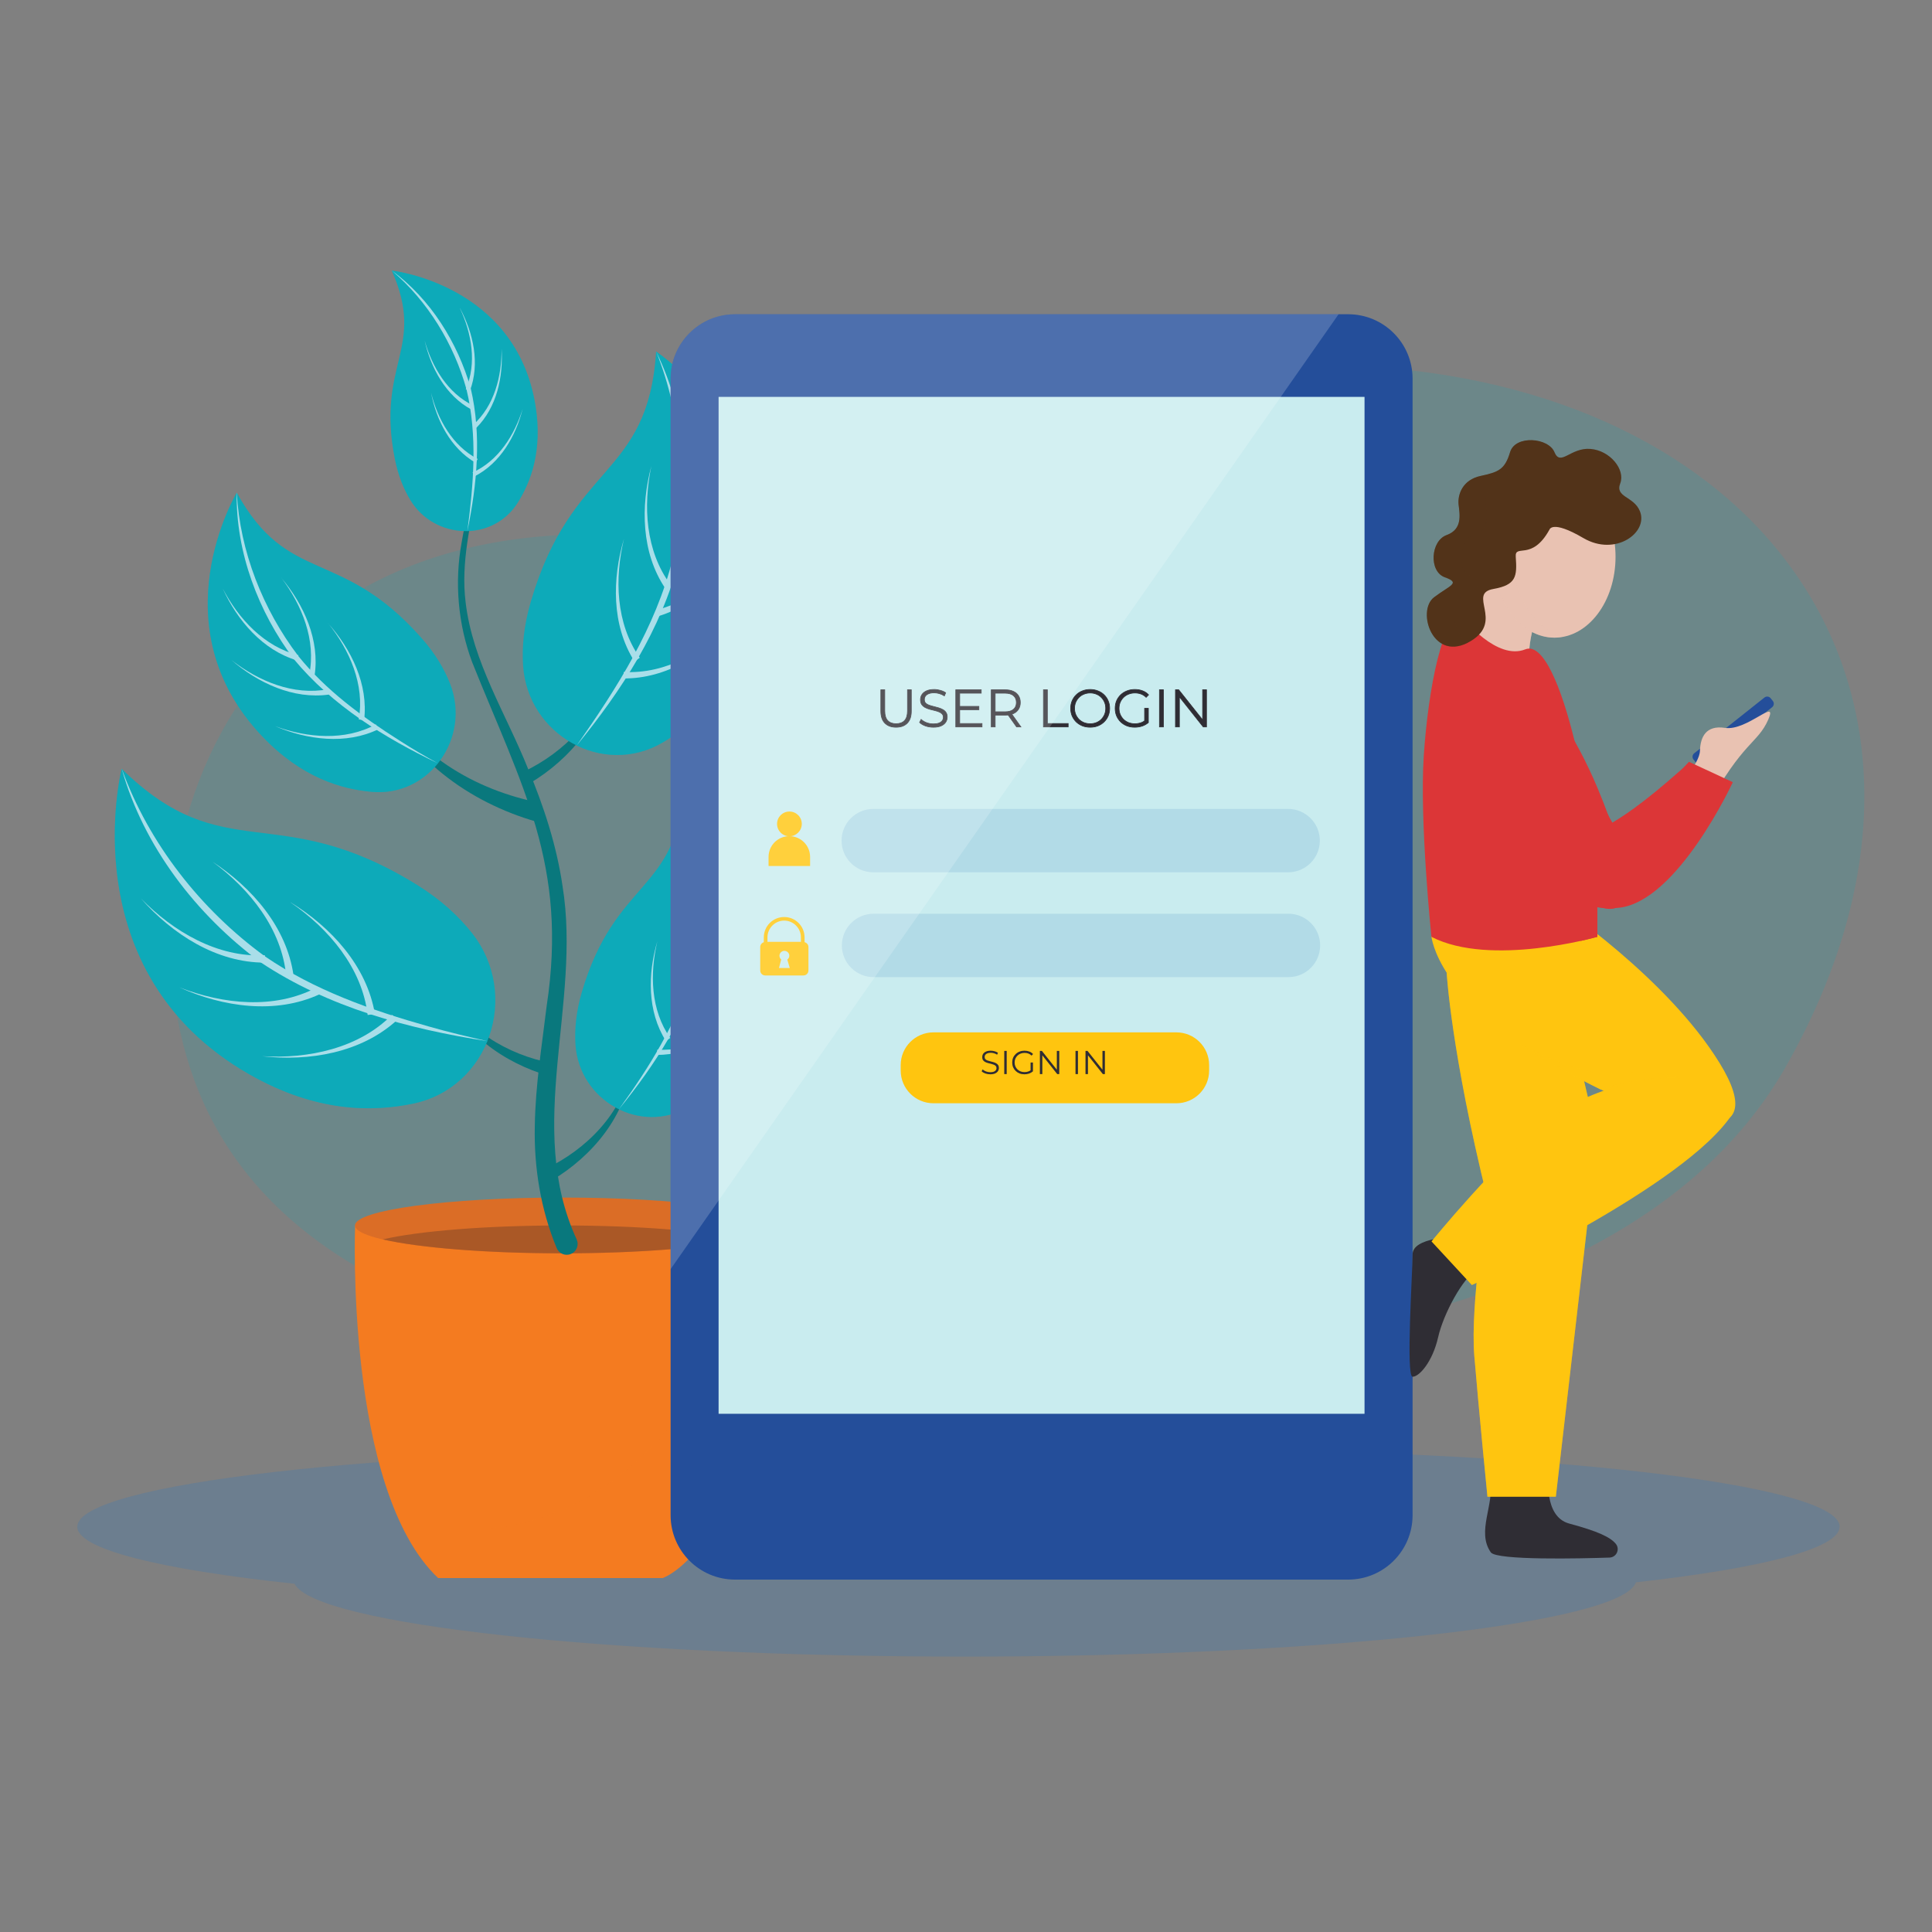 <svg width="200" height="200" viewBox="0 0 200 200" fill="none" xmlns="http://www.w3.org/2000/svg">
<rect x="0" y="0" width="200" height="200" fill="#808080" stroke="none"/>
<path opacity="0.25" d="M190.44 158.05C190.44 153.62 159.31 150.04 120.91 150.04C113.33 150.04 106.04 150.18 99.22 150.44C92.39 150.18 85.1 150.04 77.53 150.04C39.13 150.04 8 153.62 8 158.05C8 160.38 16.67 162.48 30.49 163.95C32.62 168.15 62.88 171.49 99.89 171.49C136.9 171.49 167.89 168.08 169.35 163.8C182.35 162.34 190.43 160.31 190.43 158.05H190.44Z" fill="#3079BE"/>
<path opacity="0.17" d="M76.48 56.87C84.78 58.49 93.36 57.05 100.68 52.82C110.07 47.39 125.02 36.42 144.02 38.13C184.89 41.8 205.53 73.94 184.89 110.38C165.35 144.89 101.05 140.45 101.05 140.45C101.05 140.45 34.99 149.01 20.48 112.77C11.04 89.19 23.84 46.61 76.48 56.88V56.87Z" fill="#0DAAB9"/>
<path d="M72.031 126.86H36.761C36.761 126.86 35.681 154.21 45.361 163.36H68.591C68.591 163.36 79.711 159.72 79.711 126.86H72.031Z" fill="#F47B20"/>
<path d="M79.69 126.86C79.69 128.46 70.08 129.75 58.22 129.75C46.36 129.75 36.75 128.46 36.75 126.86C36.75 125.26 46.36 123.97 58.22 123.97C70.08 123.97 79.69 125.26 79.69 126.86Z" fill="#DB6D26"/>
<path d="M39.621 128.3C43.331 129.16 50.271 129.74 58.211 129.74C66.151 129.74 73.091 129.16 76.801 128.3C73.091 127.44 66.151 126.86 58.211 126.86C50.271 126.86 43.331 127.44 39.621 128.3Z" fill="#AA5826"/>
<g style="mix-blend-mode:multiply" opacity="0.2">
<path d="M78.781 126.86C75.421 144.96 63.102 158.32 48.551 158.32H41.772C42.761 160.29 43.952 162.02 45.361 163.36H68.591C68.591 163.36 79.712 159.72 79.712 126.86H78.781Z" fill="#F47B20"/>
</g>
<path d="M44.031 33.04C48.561 37.39 51.051 43.9 49.521 50.12C48.721 54.16 47.691 58.22 48.201 62.35C48.931 68.56 52.401 73.9 54.691 79.65C56.301 83.5 57.621 87.53 58.231 91.71C60.221 103.89 54.321 116.67 59.701 128.31C59.951 128.88 59.701 129.55 59.121 129.8C58.541 130.06 57.861 129.78 57.621 129.19C55.971 125.2 55.271 120.85 55.361 116.61C55.421 112.36 56.101 108.22 56.591 104.13C58.811 89.56 54.031 81.43 48.881 68.56C47.411 64.63 47.031 60.27 47.791 56.14C48.461 52.03 50.031 48.06 49.541 43.92C49.021 39.83 46.881 36.03 44.031 33.05V33.04Z" fill="#09787D"/>
<path d="M63.07 69.39C62.57 74.39 59.03 78.6 54.82 81.1L54.18 79.9C58.44 77.88 62.15 74.14 63.07 69.39Z" fill="#09787D"/>
<path d="M39.42 71.48C42.51 77.9 49.18 81.84 55.99 83.12L55.53 85.06C48.61 83.08 42 78.4 39.42 71.48Z" fill="#09787D"/>
<path d="M40.56 28.01C40.56 28.01 53.4 29.41 55.43 41.97C56.19 46.68 54.93 49.9 53.61 52.01C51.05 56.11 44.99 55.9 42.48 51.77C41.8 50.65 41.23 49.27 40.88 47.55C38.9 37.59 44.15 36.11 40.55 28L40.56 28.01Z" fill="#0DAAB9"/>
<g style="mix-blend-mode:multiply" opacity="0.31">
<path d="M55.431 41.98C53.401 29.42 40.56 28.02 40.56 28.02C40.56 28.02 45.211 31.23 47.971 38.5C49.99 43.83 49.05 51.26 48.38 54.99C50.41 54.94 52.401 53.96 53.611 52.02C54.931 49.91 56.191 46.69 55.431 41.98Z" fill="#0DAAB9"/>
</g>
<path d="M40.56 28.01C44.56 30.95 47.37 35.44 48.73 40.2C49.87 45.07 49.38 50.15 48.38 54.99C49.02 50.14 49.45 45.1 48.291 40.31C46.99 35.62 44.291 31.18 40.56 28.01Z" fill="#A9DEE9"/>
<path d="M47.619 31.91C48.999 34.48 49.709 37.65 48.639 40.47L48.219 40.29C49.379 37.61 48.829 34.49 47.609 31.91H47.619Z" fill="#A9DEE9"/>
<path d="M51.92 36.09C52.11 39 51.43 42.18 49.3 44.3L48.99 43.97C51.17 42.01 51.95 38.95 51.92 36.1V36.09Z" fill="#A9DEE9"/>
<path d="M44.619 40.64C45.309 43.41 46.849 46.17 49.449 47.51L49.239 47.91C46.639 46.4 45.169 43.5 44.619 40.64Z" fill="#A9DEE9"/>
<path d="M43.959 35.25C44.729 38 46.349 40.72 48.989 41.98L48.789 42.39C46.149 40.96 44.599 38.1 43.959 35.25Z" fill="#A9DEE9"/>
<path d="M54.11 42.31C53.4 45.14 51.79 47.96 49.11 49.32L48.92 48.91C51.59 47.71 53.27 45.03 54.11 42.31Z" fill="#A9DEE9"/>
<path d="M24.51 51.01C24.51 51.01 16.24 64.77 27.15 76.23C31.24 80.53 35.38 81.69 38.46 81.97C44.45 82.52 48.79 76.37 46.59 70.77C46 69.26 45.06 67.65 43.61 66.02C35.24 56.57 29.83 60.66 24.51 51V51.01Z" fill="#0DAAB9"/>
<g style="mix-blend-mode:multiply" opacity="0.31">
<path d="M27.15 76.23C16.24 64.77 24.51 51.01 24.51 51.01C24.51 51.01 24.19 58.02 29.32 66.22C33.08 72.23 41.14 76.88 45.33 79.02C43.75 80.99 41.29 82.23 38.46 81.97C35.38 81.69 31.24 80.52 27.15 76.23Z" fill="#0DAAB9"/>
</g>
<path d="M24.511 51.01C24.841 57.08 27.211 63.08 30.871 67.9C33.731 71.46 37.521 74.23 41.371 76.67C42.661 77.5 43.981 78.28 45.331 79.02C39.791 76.37 34.401 73.04 30.431 68.25C26.741 63.34 24.411 57.18 24.501 51.01H24.511Z" fill="#A9DEE9"/>
<path d="M23.061 60.93C24.701 64.07 27.37 66.96 30.901 67.83L30.761 68.37C27.18 67.31 24.561 64.22 23.061 60.93Z" fill="#A9DEE9"/>
<path d="M23.961 68.33C26.761 70.51 30.381 72.03 33.961 71.35L34.061 71.9C30.361 72.42 26.701 70.7 23.961 68.33Z" fill="#A9DEE9"/>
<path d="M33.961 64.52C36.371 67.22 38.151 70.85 37.691 74.56L37.141 74.47C37.771 70.89 36.191 67.29 33.971 64.52H33.961Z" fill="#A9DEE9"/>
<path d="M29.121 59.82C31.461 62.59 33.131 66.27 32.561 69.96L32.011 69.85C32.741 66.29 31.261 62.64 29.121 59.81V59.82Z" fill="#A9DEE9"/>
<path d="M28.471 75.17C31.801 76.39 35.721 76.73 38.911 74.99L39.171 75.49C35.811 77.12 31.801 76.59 28.471 75.17Z" fill="#A9DEE9"/>
<path d="M67.92 36.39C67.92 36.39 83.82 47.03 77.88 64.92C75.65 71.63 71.78 74.99 68.6 76.86C62.42 80.49 54.62 76.07 54.15 68.91C54.02 66.98 54.22 64.76 54.95 62.28C59.17 47.84 67.09 49.5 67.92 36.39Z" fill="#0DAAB9"/>
<g style="mix-blend-mode:multiply" opacity="0.31">
<path d="M77.881 64.92C83.821 47.02 67.921 36.39 67.921 36.39C67.921 36.39 71.821 43.79 70.461 55.24C69.461 63.63 63.131 72.74 59.701 77.18C62.401 78.5 65.681 78.59 68.611 76.87C71.791 75 75.661 71.64 77.891 64.93L77.881 64.92Z" fill="#0DAAB9"/>
</g>
<path d="M67.921 36.39C71.161 42.99 71.761 50.84 70.291 57.99C68.451 65.17 64.331 71.5 59.701 77.17C63.861 71.23 67.891 64.92 69.641 57.83C71.151 50.77 70.631 43.1 67.921 36.38V36.39Z" fill="#A9DEE9"/>
<path d="M74.53 46.35C74.58 50.67 73.33 55.32 70.01 58.29L69.58 57.77C72.95 55.04 74.35 50.57 74.53 46.35Z" fill="#A9DEE9"/>
<path d="M77.31 54.78C75.56 58.73 72.49 62.44 68.24 63.76L68.07 63.11C72.27 62.03 75.4 58.55 77.32 54.78H77.31Z" fill="#A9DEE9"/>
<path d="M64.6 55.75C63.61 59.86 63.74 64.54 66.23 68.09L65.68 68.47C63.29 64.71 63.37 59.89 64.6 55.75Z" fill="#A9DEE9"/>
<path d="M67.431 48.23C66.561 52.37 66.821 57.05 69.411 60.52L68.871 60.91C66.381 57.22 66.311 52.4 67.431 48.23Z" fill="#A9DEE9"/>
<path d="M75.921 64.45C73.051 67.68 68.991 70.28 64.541 70.23L64.571 69.56C68.901 69.81 72.951 67.45 75.921 64.45Z" fill="#A9DEE9"/>
<path d="M65.341 110.5C64.841 115.5 61.301 119.71 57.091 122.21L56.451 121.01C60.711 118.99 64.421 115.25 65.341 110.5Z" fill="#09787D"/>
<path d="M45.9 102.16C48 106.52 52.54 109.2 57.17 110.07L56.86 111.39C52.15 110.04 47.66 106.86 45.91 102.16H45.9Z" fill="#09787D"/>
<path d="M70.751 81.7C70.751 81.7 83.671 90.34 78.841 104.88C77.031 110.33 73.891 113.06 71.311 114.58C66.291 117.53 59.951 113.94 59.571 108.13C59.471 106.56 59.631 104.76 60.221 102.74C63.651 91.01 70.081 92.36 70.751 81.71V81.7Z" fill="#0DAAB9"/>
<g style="mix-blend-mode:multiply" opacity="0.31">
<path d="M78.84 104.88C83.67 90.34 70.75 81.7 70.75 81.7C70.75 81.7 73.92 87.71 72.81 97.01C72 103.83 66.85 111.22 64.07 114.83C66.26 115.9 68.93 115.97 71.3 114.58C73.88 113.06 77.03 110.33 78.84 104.88Z" fill="#0DAAB9"/>
</g>
<path d="M64.07 114.83C70.59 105.84 74.63 97.24 72.07 85.94C71.75 84.49 71.35 83.06 70.74 81.7C73.37 87.06 73.87 93.43 72.67 99.25C71.17 105.08 67.82 110.22 64.07 114.83Z" fill="#A9DEE9"/>
<path d="M76.122 89.79C76.162 93.3 75.152 97.08 72.452 99.49L72.102 99.07C74.842 96.85 75.982 93.22 76.122 89.79Z" fill="#A9DEE9"/>
<path d="M78.381 96.64C76.961 99.85 74.471 102.86 71.011 103.93L70.871 103.4C74.281 102.52 76.831 99.69 78.381 96.63V96.64Z" fill="#A9DEE9"/>
<path d="M68.052 97.43C67.251 100.77 67.352 104.57 69.382 107.45L68.931 107.76C66.992 104.7 67.052 100.79 68.052 97.43Z" fill="#A9DEE9"/>
<path d="M70.35 91.32C69.641 94.68 69.85 98.48 71.96 101.3L71.52 101.62C69.501 98.62 69.441 94.71 70.35 91.32Z" fill="#A9DEE9"/>
<path d="M77.25 104.5C74.92 107.12 71.62 109.23 68.01 109.2L68.04 108.66C71.56 108.87 74.84 106.95 77.26 104.51L77.25 104.5Z" fill="#A9DEE9"/>
<path d="M12.6 79.58C12.6 79.58 7.24 100.62 25.82 111.22C32.79 115.2 38.6 115.1 42.7 114.26C50.67 112.64 53.9 102.99 48.87 96.6C47.51 94.88 45.67 93.15 43.17 91.6C28.66 82.62 23.24 90.02 12.59 79.58H12.6Z" fill="#0DAAB9"/>
<g style="mix-blend-mode:multiply" opacity="0.31">
<path d="M25.82 111.22C7.24 100.62 12.6 79.58 12.6 79.58C12.6 79.58 14.91 88.78 24.74 97.41C31.95 103.74 44.19 106.62 50.46 107.77C49.18 110.93 46.48 113.49 42.71 114.26C38.61 115.09 32.8 115.19 25.83 111.22H25.82Z" fill="#0DAAB9"/>
</g>
<path d="M12.6 79.58C15.41 87.32 20.78 94.16 27.41 98.99C32.5 102.49 38.48 104.6 44.42 106.27C46.41 106.84 48.44 107.32 50.46 107.78C42.25 106.51 33.98 104.28 26.98 99.62C20.31 94.69 14.87 87.62 12.6 79.59V79.58Z" fill="#A9DEE9"/>
<path d="M14.58 93C17.93 96.43 22.5 99.14 27.42 98.89L27.45 99.65C22.4 99.67 17.81 96.68 14.58 93Z" fill="#A9DEE9"/>
<path d="M18.619 102.23C23.089 103.96 28.379 104.52 32.739 102.25L33.079 102.93C28.489 105.04 23.079 104.24 18.609 102.23H18.619Z" fill="#A9DEE9"/>
<path d="M30.08 93.41C34.26 95.97 37.97 99.98 38.81 104.97L38.06 105.07C37.48 100.19 34.04 96.14 30.08 93.42V93.41Z" fill="#A9DEE9"/>
<path d="M21.99 89.2C26.09 91.88 29.69 95.99 30.39 101L29.63 101.08C29.19 96.18 25.86 92.04 21.99 89.2Z" fill="#A9DEE9"/>
<path d="M27.121 109.34C31.911 109.62 37.111 108.55 40.581 105.05L41.111 105.59C37.381 109 31.991 109.89 27.121 109.34Z" fill="#A9DEE9"/>
<path d="M139.56 32.53H76.09C72.406 32.53 69.42 35.516 69.42 39.2V156.85C69.42 160.534 72.406 163.52 76.09 163.52H139.56C143.244 163.52 146.23 160.534 146.23 156.85V39.2C146.23 35.516 143.244 32.53 139.56 32.53Z" fill="#244E9A"/>
<path d="M141.251 41.09H74.391V146.35H141.251V41.09Z" fill="white"/>
<g style="mix-blend-mode:multiply">
<path d="M116.509 158.45H99.119C97.179 158.45 95.609 156.88 95.609 154.94C95.609 153 97.179 151.43 99.119 151.43H116.509C118.449 151.43 120.019 153 120.019 154.94C120.019 156.88 118.449 158.45 116.509 158.45Z" fill="#244E9A"/>
</g>
<g style="mix-blend-mode:multiply">
<path d="M86.261 38.21C86.879 38.21 87.381 37.708 87.381 37.09C87.381 36.471 86.879 35.97 86.261 35.97C85.642 35.97 85.141 36.471 85.141 37.09C85.141 37.708 85.642 38.21 86.261 38.21Z" fill="#244E9A"/>
</g>
<g style="mix-blend-mode:multiply">
<path d="M91.051 37.09C91.051 37.53 90.691 37.88 90.261 37.88C89.831 37.88 89.471 37.52 89.471 37.09C89.471 36.66 89.831 36.3 90.261 36.3C90.691 36.3 91.051 36.66 91.051 37.09Z" fill="#244E9A"/>
</g>
<g style="mix-blend-mode:multiply">
<path d="M117.73 38.22H97.91C97.6 38.22 97.35 37.97 97.35 37.66C97.35 37.35 97.6 37.1 97.91 37.1H117.73C118.04 37.1 118.29 37.35 118.29 37.66C118.29 37.97 118.04 38.22 117.73 38.22Z" fill="#244E9A"/>
</g>
<path opacity="0.22" d="M141.251 41.09H74.391V146.35H141.251V41.09Z" fill="#0DAAB9"/>
<path opacity="0.15" d="M133.349 90.3H90.399C88.589 90.3 87.119 88.83 87.119 87.02C87.119 85.21 88.589 83.74 90.399 83.74H133.349C135.159 83.74 136.629 85.21 136.629 87.02C136.629 88.83 135.159 90.3 133.349 90.3Z" fill="#3079BE"/>
<path opacity="0.15" d="M133.38 101.15H90.43C88.62 101.15 87.15 99.68 87.15 97.87C87.15 96.06 88.62 94.59 90.43 94.59H133.38C135.19 94.59 136.66 96.06 136.66 97.87C136.66 99.68 135.19 101.15 133.38 101.15Z" fill="#3079BE"/>
<path d="M83.289 97.53V97.04C83.289 95.88 82.349 94.93 81.179 94.93C80.009 94.93 79.069 95.87 79.069 97.04V97.54C78.859 97.6 78.699 97.8 78.699 98.03V100.46C78.699 100.75 78.929 100.98 79.219 100.98H83.169C83.459 100.98 83.689 100.75 83.689 100.46V98.03C83.689 97.78 83.509 97.59 83.279 97.53H83.289ZM80.639 100.21L80.869 99.32C80.759 99.23 80.689 99.09 80.689 98.94C80.689 98.66 80.919 98.43 81.199 98.43C81.479 98.43 81.709 98.66 81.709 98.94C81.709 99.11 81.619 99.25 81.499 99.34L81.759 100.21H80.649H80.639ZM82.909 97.5H79.449V97.03C79.449 96.08 80.229 95.3 81.179 95.3C82.129 95.3 82.909 96.08 82.909 97.03V97.5Z" fill="#FFC50F"/>
<path d="M83.001 85.29C83.001 85.99 82.431 86.57 81.721 86.57C81.011 86.57 80.441 86 80.441 85.29C80.441 84.58 81.011 84.01 81.721 84.01C82.431 84.01 83.001 84.58 83.001 85.29Z" fill="#FFC50F"/>
<path d="M83.861 89.65H79.561V88.71C79.561 87.52 80.52 86.56 81.71 86.56C82.9 86.56 83.861 87.52 83.861 88.71V89.65Z" fill="#FFC50F"/>
<path d="M121.78 106.87H96.63C94.758 106.87 93.24 108.387 93.24 110.26V110.82C93.24 112.692 94.758 114.21 96.63 114.21H121.78C123.652 114.21 125.17 112.692 125.17 110.82V110.26C125.17 108.387 123.652 106.87 121.78 106.87Z" fill="#FFC50F"/>
<path d="M92.764 75.283C92.273 75.283 91.887 75.142 91.606 74.86C91.324 74.578 91.183 74.161 91.183 73.609V71.407H91.589V73.592C91.589 74.046 91.692 74.381 91.897 74.597C92.101 74.813 92.391 74.921 92.764 74.921C93.141 74.921 93.432 74.813 93.637 74.597C93.842 74.381 93.944 74.046 93.944 73.592V71.407H94.34V73.609C94.34 74.161 94.199 74.578 93.917 74.86C93.639 75.142 93.254 75.283 92.764 75.283ZM96.623 75.283C96.338 75.283 96.063 75.237 95.8 75.146C95.54 75.05 95.339 74.93 95.196 74.783L95.355 74.47C95.49 74.602 95.672 74.714 95.899 74.805C96.129 74.893 96.371 74.937 96.623 74.937C96.865 74.937 97.061 74.908 97.211 74.849C97.365 74.787 97.476 74.705 97.546 74.602C97.619 74.5 97.655 74.386 97.655 74.262C97.655 74.112 97.612 73.991 97.524 73.9C97.439 73.808 97.328 73.737 97.189 73.685C97.05 73.63 96.896 73.583 96.728 73.543C96.559 73.502 96.391 73.46 96.222 73.416C96.054 73.369 95.899 73.306 95.756 73.23C95.617 73.153 95.503 73.052 95.415 72.928C95.331 72.8 95.289 72.633 95.289 72.428C95.289 72.238 95.339 72.064 95.438 71.907C95.54 71.746 95.695 71.617 95.904 71.522C96.113 71.424 96.38 71.374 96.706 71.374C96.922 71.374 97.136 71.405 97.348 71.467C97.56 71.526 97.743 71.608 97.897 71.714L97.76 72.038C97.595 71.929 97.419 71.848 97.233 71.797C97.05 71.746 96.872 71.72 96.7 71.72C96.47 71.72 96.279 71.751 96.129 71.813C95.979 71.876 95.868 71.96 95.794 72.066C95.725 72.168 95.69 72.285 95.69 72.417C95.69 72.567 95.732 72.688 95.816 72.779C95.904 72.871 96.018 72.942 96.157 72.994C96.299 73.045 96.455 73.091 96.623 73.131C96.792 73.171 96.958 73.215 97.123 73.263C97.291 73.31 97.445 73.372 97.584 73.449C97.727 73.522 97.84 73.621 97.924 73.746C98.012 73.87 98.056 74.033 98.056 74.234C98.056 74.421 98.005 74.595 97.903 74.756C97.8 74.913 97.643 75.041 97.43 75.14C97.222 75.235 96.953 75.283 96.623 75.283ZM99.304 73.125H101.335V73.471H99.304V73.125ZM99.348 74.899H101.659V75.25H98.941V71.407H101.577V71.758H99.348V74.899ZM102.614 75.25V71.407H104.052C104.378 71.407 104.658 71.46 104.892 71.566C105.126 71.669 105.306 71.819 105.43 72.016C105.558 72.21 105.622 72.446 105.622 72.725C105.622 72.995 105.558 73.23 105.43 73.427C105.306 73.621 105.126 73.771 104.892 73.877C104.658 73.98 104.378 74.031 104.052 74.031H102.839L103.02 73.845V75.25H102.614ZM105.238 75.25L104.25 73.856H104.689L105.683 75.25H105.238ZM103.02 73.877L102.839 73.685H104.041C104.426 73.685 104.717 73.601 104.914 73.433C105.115 73.264 105.216 73.028 105.216 72.725C105.216 72.417 105.115 72.179 104.914 72.011C104.717 71.843 104.426 71.758 104.041 71.758H102.839L103.02 71.566V73.877ZM108.018 75.25V71.407H108.424V74.899H110.576V75.25H108.018ZM112.856 75.283C112.567 75.283 112.298 75.235 112.049 75.14C111.804 75.041 111.59 74.904 111.407 74.728C111.227 74.549 111.086 74.342 110.984 74.108C110.885 73.87 110.836 73.61 110.836 73.329C110.836 73.047 110.885 72.789 110.984 72.554C111.086 72.317 111.227 72.11 111.407 71.934C111.59 71.755 111.804 71.617 112.049 71.522C112.294 71.424 112.563 71.374 112.856 71.374C113.145 71.374 113.412 71.424 113.657 71.522C113.903 71.617 114.115 71.753 114.294 71.929C114.477 72.104 114.618 72.311 114.717 72.549C114.819 72.787 114.871 73.047 114.871 73.329C114.871 73.61 114.819 73.87 114.717 74.108C114.618 74.346 114.477 74.553 114.294 74.728C114.115 74.904 113.903 75.041 113.657 75.14C113.412 75.235 113.145 75.283 112.856 75.283ZM112.856 74.921C113.086 74.921 113.299 74.882 113.493 74.805C113.69 74.725 113.861 74.613 114.003 74.47C114.15 74.324 114.263 74.156 114.344 73.965C114.424 73.771 114.464 73.559 114.464 73.329C114.464 73.098 114.424 72.888 114.344 72.697C114.263 72.503 114.15 72.335 114.003 72.192C113.861 72.046 113.69 71.934 113.493 71.857C113.299 71.777 113.086 71.736 112.856 71.736C112.625 71.736 112.411 71.777 112.214 71.857C112.016 71.934 111.844 72.046 111.697 72.192C111.555 72.335 111.441 72.503 111.357 72.697C111.277 72.888 111.236 73.098 111.236 73.329C111.236 73.555 111.277 73.766 111.357 73.96C111.441 74.154 111.555 74.324 111.697 74.47C111.844 74.613 112.016 74.725 112.214 74.805C112.411 74.882 112.625 74.921 112.856 74.921ZM117.467 75.283C117.174 75.283 116.903 75.235 116.654 75.14C116.409 75.041 116.195 74.904 116.012 74.728C115.833 74.553 115.692 74.346 115.589 74.108C115.49 73.87 115.441 73.61 115.441 73.329C115.441 73.047 115.49 72.787 115.589 72.549C115.692 72.311 115.834 72.104 116.017 71.929C116.2 71.753 116.414 71.617 116.66 71.522C116.909 71.424 117.179 71.374 117.472 71.374C117.765 71.374 118.032 71.42 118.274 71.511C118.519 71.603 118.728 71.742 118.9 71.929L118.647 72.187C118.486 72.025 118.309 71.91 118.115 71.841C117.921 71.771 117.712 71.736 117.489 71.736C117.251 71.736 117.031 71.777 116.83 71.857C116.632 71.934 116.458 72.046 116.308 72.192C116.162 72.335 116.047 72.503 115.962 72.697C115.882 72.888 115.842 73.098 115.842 73.329C115.842 73.555 115.882 73.766 115.962 73.96C116.047 74.154 116.162 74.324 116.308 74.47C116.458 74.613 116.632 74.725 116.83 74.805C117.031 74.882 117.249 74.921 117.483 74.921C117.703 74.921 117.91 74.888 118.104 74.822C118.301 74.756 118.482 74.644 118.647 74.487L118.878 74.794C118.695 74.955 118.481 75.078 118.235 75.162C117.99 75.243 117.734 75.283 117.467 75.283ZM118.488 74.745V73.329H118.878V74.794L118.488 74.745ZM120.027 75.25V71.407H120.434V75.25H120.027ZM121.684 75.25V71.407H122.019L124.671 74.745H124.495V71.407H124.896V75.25H124.561L121.915 71.912H122.09V75.25H121.684Z" fill="#2F2D34"/>
<path d="M91.606 74.86L91.581 74.885L91.606 74.86ZM91.183 71.407V71.372H91.148V71.407H91.183ZM91.589 71.407H91.624V71.372H91.589V71.407ZM93.944 71.407V71.372H93.909V71.407H93.944ZM94.34 71.407H94.374V71.372H94.34V71.407ZM93.917 74.86L93.892 74.835L93.892 74.836L93.917 74.86ZM92.764 75.248C92.281 75.248 91.904 75.109 91.63 74.835L91.581 74.885C91.871 75.175 92.266 75.318 92.764 75.318V75.248ZM91.63 74.835C91.357 74.562 91.218 74.156 91.218 73.609H91.148C91.148 74.167 91.29 74.594 91.581 74.885L91.63 74.835ZM91.218 73.609V71.407H91.148V73.609H91.218ZM91.183 71.442H91.589V71.372H91.183V71.442ZM91.554 71.407V73.592H91.624V71.407H91.554ZM91.554 73.592C91.554 74.05 91.657 74.396 91.871 74.621L91.922 74.573C91.726 74.366 91.624 74.041 91.624 73.592H91.554ZM91.871 74.621C92.084 74.845 92.384 74.956 92.764 74.956V74.886C92.398 74.886 92.119 74.78 91.922 74.573L91.871 74.621ZM92.764 74.956C93.148 74.956 93.449 74.845 93.662 74.621L93.611 74.573C93.415 74.78 93.134 74.886 92.764 74.886V74.956ZM93.662 74.621C93.876 74.396 93.979 74.05 93.979 73.592H93.909C93.909 74.041 93.808 74.366 93.611 74.573L93.662 74.621ZM93.979 73.592V71.407H93.909V73.592H93.979ZM93.944 71.442H94.34V71.372H93.944V71.442ZM94.305 71.407V73.609H94.374V71.407H94.305ZM94.305 73.609C94.305 74.156 94.165 74.562 93.892 74.835L93.942 74.885C94.232 74.594 94.374 74.167 94.374 73.609H94.305ZM93.892 74.836C93.622 75.109 93.247 75.248 92.764 75.248V75.318C93.261 75.318 93.656 75.175 93.942 74.885L93.892 74.836ZM95.8 75.146L95.788 75.179L95.788 75.179L95.8 75.146ZM95.196 74.783L95.165 74.767L95.153 74.79L95.171 74.808L95.196 74.783ZM95.355 74.47L95.379 74.445L95.346 74.412L95.324 74.454L95.355 74.47ZM95.899 74.805L95.885 74.838L95.886 74.838L95.899 74.805ZM97.211 74.849L97.224 74.882L97.224 74.882L97.211 74.849ZM97.546 74.602L97.517 74.582L97.517 74.582L97.546 74.602ZM97.524 73.9L97.498 73.923L97.498 73.924L97.524 73.9ZM97.189 73.685L97.176 73.718L97.177 73.718L97.189 73.685ZM96.222 73.416L96.213 73.45L96.214 73.45L96.222 73.416ZM95.756 73.23L95.739 73.26L95.739 73.26L95.756 73.23ZM95.415 72.928L95.386 72.947L95.387 72.948L95.415 72.928ZM95.438 71.907L95.408 71.888L95.408 71.888L95.438 71.907ZM95.904 71.522L95.919 71.554L95.919 71.554L95.904 71.522ZM97.348 71.467L97.338 71.501L97.339 71.501L97.348 71.467ZM97.897 71.714L97.929 71.728L97.94 71.702L97.917 71.686L97.897 71.714ZM97.76 72.038L97.74 72.067L97.775 72.091L97.792 72.052L97.76 72.038ZM97.233 71.797L97.223 71.831L97.223 71.831L97.233 71.797ZM96.129 71.813L96.116 71.781V71.781L96.129 71.813ZM95.794 72.066L95.766 72.046L95.765 72.046L95.794 72.066ZM95.816 72.779L95.79 72.803L95.791 72.804L95.816 72.779ZM96.157 72.994L96.145 73.026L96.145 73.027L96.157 72.994ZM96.623 73.131L96.615 73.165L96.623 73.131ZM97.123 73.263L97.113 73.296L97.113 73.296L97.123 73.263ZM97.584 73.449L97.567 73.48L97.568 73.48L97.584 73.449ZM97.924 73.746L97.895 73.765L97.896 73.766L97.924 73.746ZM97.903 74.756L97.932 74.775L97.932 74.775L97.903 74.756ZM97.43 75.14L97.445 75.172L97.445 75.172L97.43 75.14ZM96.623 75.248C96.342 75.248 96.071 75.203 95.811 75.113L95.788 75.179C96.056 75.272 96.334 75.318 96.623 75.318V75.248ZM95.812 75.113C95.555 75.019 95.359 74.9 95.221 74.759L95.171 74.808C95.318 74.959 95.525 75.082 95.788 75.179L95.812 75.113ZM95.227 74.799L95.386 74.486L95.324 74.454L95.165 74.767L95.227 74.799ZM95.331 74.496C95.47 74.631 95.656 74.745 95.885 74.838L95.912 74.773C95.688 74.683 95.511 74.573 95.379 74.445L95.331 74.496ZM95.886 74.838C96.121 74.927 96.367 74.972 96.623 74.972V74.902C96.375 74.902 96.138 74.859 95.911 74.773L95.886 74.838ZM96.623 74.972C96.867 74.972 97.068 74.943 97.224 74.882L97.198 74.817C97.053 74.873 96.862 74.902 96.623 74.902V74.972ZM97.224 74.882C97.382 74.818 97.5 74.732 97.575 74.622L97.517 74.582C97.452 74.678 97.347 74.756 97.198 74.817L97.224 74.882ZM97.574 74.623C97.651 74.514 97.69 74.394 97.69 74.262H97.62C97.62 74.379 97.586 74.485 97.517 74.582L97.574 74.623ZM97.69 74.262C97.69 74.105 97.644 73.974 97.549 73.875L97.498 73.924C97.579 74.007 97.62 74.119 97.62 74.262H97.69ZM97.549 73.876C97.461 73.779 97.344 73.705 97.201 73.653L97.177 73.718C97.311 73.768 97.418 73.837 97.498 73.923L97.549 73.876ZM97.202 73.653C97.061 73.597 96.906 73.549 96.736 73.509L96.719 73.577C96.886 73.617 97.039 73.664 97.176 73.718L97.202 73.653ZM96.736 73.509C96.568 73.468 96.4 73.426 96.231 73.382L96.214 73.45C96.382 73.494 96.551 73.536 96.719 73.577L96.736 73.509ZM96.232 73.383C96.066 73.336 95.913 73.274 95.772 73.199L95.739 73.26C95.885 73.339 96.042 73.402 96.213 73.45L96.232 73.383ZM95.773 73.199C95.638 73.125 95.529 73.028 95.444 72.907L95.387 72.948C95.478 73.077 95.596 73.181 95.739 73.26L95.773 73.199ZM95.445 72.909C95.365 72.788 95.324 72.629 95.324 72.428H95.254C95.254 72.638 95.297 72.811 95.386 72.947L95.445 72.909ZM95.324 72.428C95.324 72.244 95.372 72.077 95.467 71.925L95.408 71.888C95.305 72.051 95.254 72.231 95.254 72.428H95.324ZM95.467 71.925C95.565 71.771 95.715 71.647 95.919 71.554L95.89 71.49C95.676 71.588 95.515 71.72 95.408 71.888L95.467 71.925ZM95.919 71.554C96.121 71.458 96.383 71.409 96.706 71.409V71.339C96.377 71.339 96.104 71.389 95.889 71.491L95.919 71.554ZM96.706 71.409C96.918 71.409 97.129 71.44 97.338 71.501L97.358 71.434C97.142 71.371 96.925 71.339 96.706 71.339V71.409ZM97.339 71.501C97.548 71.559 97.727 71.64 97.877 71.743L97.917 71.686C97.759 71.577 97.573 71.493 97.357 71.434L97.339 71.501ZM97.865 71.701L97.728 72.025L97.792 72.052L97.929 71.728L97.865 71.701ZM97.779 72.009C97.611 71.897 97.432 71.815 97.242 71.763L97.223 71.831C97.406 71.881 97.579 71.96 97.74 72.067L97.779 72.009ZM97.242 71.763C97.056 71.711 96.876 71.685 96.7 71.685V71.755C96.869 71.755 97.043 71.78 97.223 71.831L97.242 71.763ZM96.7 71.685C96.467 71.685 96.272 71.716 96.116 71.781L96.143 71.846C96.287 71.786 96.472 71.755 96.7 71.755V71.685ZM96.116 71.781C95.961 71.845 95.843 71.933 95.766 72.046L95.823 72.086C95.892 71.986 95.997 71.906 96.143 71.846L96.116 71.781ZM95.765 72.046C95.692 72.155 95.655 72.279 95.655 72.417H95.725C95.725 72.292 95.758 72.182 95.823 72.085L95.765 72.046ZM95.655 72.417C95.655 72.574 95.699 72.704 95.79 72.803L95.842 72.756C95.765 72.672 95.725 72.56 95.725 72.417H95.655ZM95.791 72.804C95.883 72.9 96.001 72.974 96.145 73.026L96.169 72.961C96.034 72.911 95.925 72.842 95.841 72.755L95.791 72.804ZM96.145 73.027C96.289 73.078 96.446 73.124 96.615 73.165L96.632 73.097C96.464 73.057 96.31 73.011 96.168 72.961L96.145 73.027ZM96.615 73.165C96.783 73.205 96.949 73.249 97.113 73.296L97.133 73.229C96.967 73.181 96.8 73.137 96.632 73.097L96.615 73.165ZM97.113 73.296C97.279 73.343 97.431 73.404 97.567 73.48L97.601 73.419C97.459 73.34 97.303 73.277 97.132 73.229L97.113 73.296ZM97.568 73.48C97.706 73.551 97.815 73.646 97.895 73.765L97.953 73.726C97.866 73.597 97.748 73.494 97.6 73.418L97.568 73.48ZM97.896 73.766C97.978 73.883 98.021 74.038 98.021 74.234H98.091C98.091 74.028 98.046 73.858 97.953 73.726L97.896 73.766ZM98.021 74.234C98.021 74.414 97.972 74.582 97.873 74.737L97.932 74.775C98.038 74.608 98.091 74.428 98.091 74.234H98.021ZM97.873 74.737C97.775 74.888 97.623 75.012 97.416 75.109L97.445 75.172C97.662 75.071 97.825 74.939 97.932 74.775L97.873 74.737ZM97.416 75.108C97.213 75.201 96.95 75.248 96.623 75.248V75.318C96.956 75.318 97.23 75.27 97.445 75.172L97.416 75.108ZM99.304 73.125V73.09H99.269V73.125H99.304ZM101.335 73.125H101.37V73.09H101.335V73.125ZM101.335 73.471V73.506H101.37V73.471H101.335ZM99.304 73.471H99.269V73.506H99.304V73.471ZM99.348 74.899H99.313V74.934H99.348V74.899ZM101.659 74.899H101.694V74.864H101.659V74.899ZM101.659 75.25V75.285H101.694V75.25H101.659ZM98.941 75.25H98.906V75.285H98.941V75.25ZM98.941 71.407V71.372H98.906V71.407H98.941ZM101.577 71.407H101.612V71.372H101.577V71.407ZM101.577 71.758V71.793H101.612V71.758H101.577ZM99.348 71.758V71.723H99.313V71.758H99.348ZM99.304 73.16H101.335V73.09H99.304V73.16ZM101.3 73.125V73.471H101.37V73.125H101.3ZM101.335 73.436H99.304V73.506H101.335V73.436ZM99.339 73.471V73.125H99.269V73.471H99.339ZM99.348 74.934H101.659V74.864H99.348V74.934ZM101.624 74.899V75.25H101.694V74.899H101.624ZM101.659 75.215H98.941V75.285H101.659V75.215ZM98.976 75.25V71.407H98.906V75.25H98.976ZM98.941 71.442H101.577V71.372H98.941V71.442ZM101.542 71.407V71.758H101.612V71.407H101.542ZM101.577 71.723H99.348V71.793H101.577V71.723ZM99.313 71.758V74.899H99.383V71.758H99.313ZM102.614 75.25H102.579V75.285H102.614V75.25ZM102.614 71.407V71.372H102.579V71.407H102.614ZM104.892 71.566L104.878 71.598L104.878 71.598L104.892 71.566ZM105.43 72.016L105.401 72.035L105.401 72.036L105.43 72.016ZM105.43 73.427L105.401 73.408L105.401 73.408L105.43 73.427ZM104.892 73.877L104.906 73.91L104.907 73.909L104.892 73.877ZM102.839 74.031L102.814 74.007L102.756 74.066H102.839V74.031ZM103.02 73.845H103.055V73.758L102.995 73.82L103.02 73.845ZM103.02 75.25V75.285H103.055V75.25H103.02ZM105.238 75.25L105.21 75.27L105.22 75.285H105.238V75.25ZM104.25 73.856V73.82H104.182L104.221 73.876L104.25 73.856ZM104.689 73.856L104.718 73.835L104.707 73.82H104.689V73.856ZM105.683 75.25V75.285H105.751L105.711 75.23L105.683 75.25ZM103.02 73.877L102.995 73.901L103.055 73.966V73.877H103.02ZM102.839 73.685V73.65H102.758L102.814 73.709L102.839 73.685ZM104.914 73.433L104.892 73.406L104.892 73.406L104.914 73.433ZM104.914 72.011L104.891 72.037L104.892 72.038L104.914 72.011ZM102.839 71.758L102.814 71.734L102.758 71.793H102.839V71.758ZM103.02 71.566H103.055V71.478L102.995 71.542L103.02 71.566ZM102.649 75.25V71.407H102.579V75.25H102.649ZM102.614 71.442H104.052V71.372H102.614V71.442ZM104.052 71.442C104.374 71.442 104.649 71.495 104.878 71.598L104.907 71.534C104.667 71.426 104.382 71.372 104.052 71.372V71.442ZM104.878 71.598C105.107 71.698 105.28 71.844 105.401 72.035L105.46 71.998C105.331 71.794 105.146 71.639 104.906 71.534L104.878 71.598ZM105.401 72.036C105.525 72.223 105.587 72.452 105.587 72.725H105.657C105.657 72.441 105.592 72.198 105.459 71.997L105.401 72.036ZM105.587 72.725C105.587 72.99 105.525 73.217 105.401 73.408L105.46 73.446C105.592 73.242 105.657 73.001 105.657 72.725H105.587ZM105.401 73.408C105.28 73.596 105.107 73.742 104.878 73.846L104.907 73.909C105.146 73.801 105.331 73.647 105.46 73.446L105.401 73.408ZM104.878 73.845C104.649 73.945 104.374 73.996 104.052 73.996V74.066C104.382 74.066 104.667 74.014 104.906 73.91L104.878 73.845ZM104.052 73.996H102.839V74.066H104.052V73.996ZM102.864 74.056L103.045 73.869L102.995 73.82L102.814 74.007L102.864 74.056ZM102.985 73.845V75.25H103.055V73.845H102.985ZM103.02 75.215H102.614V75.285H103.02V75.215ZM105.267 75.23L104.278 73.835L104.221 73.876L105.21 75.27L105.267 75.23ZM104.25 73.891H104.689V73.82H104.25V73.891ZM104.661 73.876L105.654 75.27L105.711 75.23L104.718 73.835L104.661 73.876ZM105.683 75.215H105.238V75.285H105.683V75.215ZM103.046 73.853L102.864 73.661L102.814 73.709L102.995 73.901L103.046 73.853ZM102.839 73.72H104.041V73.65H102.839V73.72ZM104.041 73.72C104.43 73.72 104.73 73.635 104.937 73.46L104.892 73.406C104.703 73.567 104.421 73.65 104.041 73.65V73.72ZM104.937 73.46C105.147 73.284 105.251 73.037 105.251 72.725H105.181C105.181 73.02 105.084 73.245 104.892 73.406L104.937 73.46ZM105.251 72.725C105.251 72.409 105.147 72.16 104.937 71.984L104.892 72.038C105.084 72.198 105.181 72.426 105.181 72.725H105.251ZM104.937 71.984C104.73 71.808 104.43 71.723 104.041 71.723V71.793C104.421 71.793 104.703 71.877 104.892 72.037L104.937 71.984ZM104.041 71.723H102.839V71.793H104.041V71.723ZM102.864 71.782L103.046 71.59L102.995 71.542L102.814 71.734L102.864 71.782ZM102.985 71.566V73.877H103.055V71.566H102.985ZM108.018 75.25H107.983V75.285H108.018V75.25ZM108.018 71.407V71.372H107.983V71.407H108.018ZM108.424 71.407H108.459V71.372H108.424V71.407ZM108.424 74.899H108.389V74.934H108.424V74.899ZM110.576 74.899H110.611V74.864H110.576V74.899ZM110.576 75.25V75.285H110.611V75.25H110.576ZM108.053 75.25V71.407H107.983V75.25H108.053ZM108.018 71.442H108.424V71.372H108.018V71.442ZM108.389 71.407V74.899H108.459V71.407H108.389ZM108.424 74.934H110.576V74.864H108.424V74.934ZM110.541 74.899V75.25H110.611V74.899H110.541ZM110.576 75.215H108.018V75.285H110.576V75.215ZM112.049 75.14L112.036 75.173L112.036 75.173L112.049 75.14ZM111.407 74.728L111.382 74.753L111.382 74.754L111.407 74.728ZM110.984 74.108L110.951 74.121L110.952 74.122L110.984 74.108ZM110.984 72.554L110.952 72.541L110.952 72.541L110.984 72.554ZM111.407 71.934L111.431 71.959L111.431 71.959L111.407 71.934ZM112.049 71.522L112.062 71.555L112.062 71.555L112.049 71.522ZM113.657 71.522L113.644 71.555L113.645 71.555L113.657 71.522ZM114.294 71.929L114.27 71.954L114.27 71.954L114.294 71.929ZM114.717 72.549L114.685 72.562L114.685 72.563L114.717 72.549ZM114.717 74.108L114.685 74.094L114.685 74.095L114.717 74.108ZM114.294 74.728L114.27 74.703L114.27 74.703L114.294 74.728ZM113.657 75.14L113.67 75.173L113.67 75.173L113.657 75.14ZM113.493 74.805L113.506 74.838L113.506 74.838L113.493 74.805ZM114.003 74.47L113.979 74.446L114.003 74.47ZM114.344 73.965L114.376 73.979L114.376 73.979L114.344 73.965ZM114.344 72.697L114.311 72.711L114.311 72.711L114.344 72.697ZM114.003 72.192L113.978 72.216L113.979 72.217L114.003 72.192ZM113.493 71.857L113.479 71.889L113.48 71.89L113.493 71.857ZM112.214 71.857L112.226 71.89L112.227 71.89L112.214 71.857ZM111.697 72.192L111.673 72.167L111.697 72.192ZM111.357 72.697L111.325 72.683L111.325 72.683L111.357 72.697ZM111.357 73.96L111.325 73.973L111.325 73.974L111.357 73.96ZM111.697 74.47L111.672 74.495L111.673 74.496L111.697 74.47ZM112.214 74.805L112.2 74.838L112.201 74.838L112.214 74.805ZM112.856 75.248C112.571 75.248 112.306 75.201 112.061 75.108L112.036 75.173C112.29 75.27 112.563 75.318 112.856 75.318V75.248ZM112.062 75.108C111.821 75.01 111.61 74.876 111.431 74.703L111.382 74.754C111.569 74.933 111.787 75.072 112.036 75.173L112.062 75.108ZM111.431 74.704C111.255 74.528 111.117 74.324 111.016 74.094L110.952 74.122C111.056 74.36 111.199 74.571 111.382 74.753L111.431 74.704ZM111.016 74.095C110.919 73.861 110.871 73.606 110.871 73.329H110.801C110.801 73.615 110.851 73.879 110.951 74.121L111.016 74.095ZM110.871 73.329C110.871 73.051 110.919 72.797 111.016 72.568L110.952 72.541C110.851 72.78 110.801 73.043 110.801 73.329H110.871ZM111.016 72.568C111.117 72.334 111.255 72.131 111.431 71.959L111.382 71.909C111.199 72.088 111.056 72.299 110.952 72.541L111.016 72.568ZM111.431 71.959C111.611 71.783 111.821 71.648 112.062 71.555L112.036 71.49C111.787 71.587 111.568 71.726 111.382 71.909L111.431 71.959ZM112.062 71.555C112.303 71.458 112.567 71.409 112.856 71.409V71.339C112.559 71.339 112.286 71.389 112.036 71.49L112.062 71.555ZM112.856 71.409C113.141 71.409 113.404 71.458 113.644 71.555L113.67 71.49C113.421 71.389 113.149 71.339 112.856 71.339V71.409ZM113.645 71.555C113.886 71.648 114.094 71.781 114.27 71.954L114.319 71.903C114.136 71.724 113.919 71.587 113.67 71.49L113.645 71.555ZM114.27 71.954C114.449 72.126 114.588 72.329 114.685 72.562L114.749 72.535C114.649 72.293 114.505 72.082 114.318 71.903L114.27 71.954ZM114.685 72.563C114.785 72.796 114.836 73.051 114.836 73.329H114.906C114.906 73.042 114.854 72.778 114.749 72.535L114.685 72.563ZM114.836 73.329C114.836 73.606 114.785 73.861 114.685 74.094L114.749 74.122C114.854 73.879 114.906 73.615 114.906 73.329H114.836ZM114.685 74.095C114.588 74.328 114.449 74.531 114.27 74.703L114.318 74.754C114.505 74.575 114.649 74.364 114.749 74.121L114.685 74.095ZM114.27 74.703C114.094 74.876 113.886 75.01 113.644 75.108L113.67 75.173C113.92 75.072 114.136 74.933 114.319 74.754L114.27 74.703ZM113.645 75.108C113.404 75.201 113.141 75.248 112.856 75.248V75.318C113.149 75.318 113.42 75.27 113.67 75.173L113.645 75.108ZM112.856 74.956C113.09 74.956 113.307 74.916 113.506 74.838L113.48 74.773C113.29 74.848 113.082 74.886 112.856 74.886V74.956ZM113.506 74.838C113.708 74.755 113.882 74.641 114.028 74.495L113.979 74.446C113.839 74.585 113.673 74.694 113.48 74.773L113.506 74.838ZM114.028 74.495C114.178 74.346 114.294 74.174 114.376 73.979L114.311 73.952C114.233 74.138 114.122 74.302 113.979 74.446L114.028 74.495ZM114.376 73.979C114.458 73.78 114.499 73.563 114.499 73.329H114.429C114.429 73.555 114.39 73.763 114.311 73.952L114.376 73.979ZM114.499 73.329C114.499 73.094 114.458 72.879 114.376 72.683L114.311 72.711C114.39 72.896 114.429 73.102 114.429 73.329H114.499ZM114.376 72.684C114.294 72.486 114.178 72.313 114.028 72.167L113.979 72.217C114.122 72.356 114.233 72.521 114.311 72.711L114.376 72.684ZM114.028 72.168C113.882 72.017 113.708 71.903 113.505 71.825L113.48 71.89C113.673 71.965 113.839 72.074 113.978 72.216L114.028 72.168ZM113.506 71.825C113.307 71.742 113.091 71.701 112.856 71.701V71.771C113.082 71.771 113.29 71.811 113.479 71.889L113.506 71.825ZM112.856 71.701C112.621 71.701 112.402 71.742 112.2 71.825L112.227 71.89C112.42 71.811 112.629 71.771 112.856 71.771V71.701ZM112.201 71.825C111.999 71.903 111.823 72.017 111.673 72.167L111.722 72.217C111.865 72.074 112.033 71.965 112.226 71.89L112.201 71.825ZM111.673 72.167C111.527 72.313 111.411 72.485 111.325 72.683L111.389 72.711C111.472 72.521 111.583 72.356 111.722 72.217L111.673 72.167ZM111.325 72.683C111.242 72.879 111.201 73.094 111.201 73.329H111.271C111.271 73.102 111.311 72.896 111.389 72.711L111.325 72.683ZM111.201 73.329C111.201 73.56 111.242 73.775 111.325 73.973L111.389 73.946C111.311 73.757 111.271 73.551 111.271 73.329H111.201ZM111.325 73.974C111.411 74.171 111.527 74.345 111.672 74.495L111.723 74.446C111.583 74.303 111.472 74.136 111.389 73.946L111.325 73.974ZM111.673 74.496C111.823 74.641 111.999 74.756 112.2 74.838L112.227 74.773C112.033 74.694 111.865 74.585 111.722 74.445L111.673 74.496ZM112.201 74.838C112.403 74.916 112.621 74.956 112.856 74.956V74.886C112.629 74.886 112.419 74.848 112.226 74.773L112.201 74.838ZM116.654 75.14L116.641 75.173L116.642 75.173L116.654 75.14ZM116.012 74.728L115.987 74.754L115.988 74.754L116.012 74.728ZM115.589 74.108L115.557 74.121L115.557 74.122L115.589 74.108ZM115.589 72.549L115.557 72.535L115.557 72.535L115.589 72.549ZM116.017 71.929L116.042 71.954V71.954L116.017 71.929ZM116.66 71.522L116.672 71.555L116.673 71.555L116.66 71.522ZM118.274 71.511L118.261 71.544L118.262 71.544L118.274 71.511ZM118.9 71.929L118.925 71.953L118.948 71.929L118.925 71.905L118.9 71.929ZM118.647 72.187L118.622 72.211L118.647 72.236L118.672 72.211L118.647 72.187ZM118.115 71.841L118.126 71.808L118.115 71.841ZM116.83 71.857L116.843 71.89L116.843 71.89L116.83 71.857ZM116.308 72.192L116.333 72.217L116.333 72.217L116.308 72.192ZM115.962 72.697L115.93 72.683L115.93 72.683L115.962 72.697ZM115.962 73.96L115.93 73.973L115.93 73.974L115.962 73.96ZM116.308 74.47L116.284 74.495L116.284 74.496L116.308 74.47ZM116.83 74.805L116.817 74.838L116.817 74.838L116.83 74.805ZM118.104 74.822L118.093 74.789L118.092 74.789L118.104 74.822ZM118.647 74.487L118.675 74.466L118.651 74.434L118.623 74.462L118.647 74.487ZM118.878 74.794L118.901 74.821L118.925 74.799L118.906 74.773L118.878 74.794ZM118.235 75.162L118.246 75.195L118.247 75.195L118.235 75.162ZM118.488 74.745H118.453V74.776L118.483 74.78L118.488 74.745ZM118.488 73.329V73.293H118.453V73.329H118.488ZM118.878 73.329H118.913V73.293H118.878V73.329ZM118.878 74.794L118.873 74.829L118.913 74.834V74.794H118.878ZM117.467 75.248C117.178 75.248 116.911 75.201 116.667 75.108L116.642 75.173C116.895 75.27 117.17 75.318 117.467 75.318V75.248ZM116.667 75.108C116.426 75.01 116.216 74.876 116.036 74.703L115.988 74.754C116.174 74.933 116.392 75.072 116.641 75.173L116.667 75.108ZM116.036 74.703C115.86 74.531 115.722 74.328 115.621 74.094L115.557 74.122C115.661 74.364 115.805 74.575 115.987 74.754L116.036 74.703ZM115.621 74.095C115.525 73.861 115.476 73.606 115.476 73.329H115.406C115.406 73.615 115.456 73.879 115.557 74.121L115.621 74.095ZM115.476 73.329C115.476 73.051 115.525 72.796 115.621 72.562L115.557 72.535C115.456 72.778 115.406 73.043 115.406 73.329H115.476ZM115.621 72.563C115.722 72.329 115.862 72.126 116.042 71.954L115.993 71.903C115.807 72.082 115.661 72.293 115.557 72.535L115.621 72.563ZM116.042 71.954C116.221 71.781 116.431 71.648 116.672 71.555L116.647 71.49C116.398 71.586 116.18 71.724 115.993 71.903L116.042 71.954ZM116.673 71.555C116.917 71.458 117.183 71.409 117.472 71.409V71.339C117.175 71.339 116.9 71.389 116.647 71.49L116.673 71.555ZM117.472 71.409C117.761 71.409 118.024 71.454 118.261 71.544L118.286 71.479C118.04 71.385 117.769 71.339 117.472 71.339V71.409ZM118.262 71.544C118.502 71.634 118.706 71.77 118.874 71.952L118.925 71.905C118.75 71.714 118.536 71.572 118.286 71.478L118.262 71.544ZM118.875 71.904L118.622 72.162L118.672 72.211L118.925 71.953L118.875 71.904ZM118.672 72.162C118.508 71.998 118.326 71.879 118.126 71.808L118.103 71.874C118.291 71.941 118.465 72.054 118.622 72.211L118.672 72.162ZM118.126 71.808C117.928 71.737 117.716 71.701 117.489 71.701V71.771C117.708 71.771 117.913 71.806 118.103 71.874L118.126 71.808ZM117.489 71.701C117.247 71.701 117.023 71.742 116.817 71.825L116.843 71.89C117.04 71.811 117.255 71.771 117.489 71.771V71.701ZM116.817 71.825C116.615 71.903 116.437 72.017 116.284 72.167L116.333 72.217C116.479 72.074 116.649 71.965 116.843 71.89L116.817 71.825ZM116.284 72.167C116.134 72.313 116.016 72.485 115.93 72.683L115.995 72.711C116.077 72.521 116.19 72.357 116.333 72.217L116.284 72.167ZM115.93 72.683C115.848 72.879 115.807 73.094 115.807 73.329H115.877C115.877 73.102 115.916 72.896 115.995 72.711L115.93 72.683ZM115.807 73.329C115.807 73.56 115.848 73.775 115.93 73.973L115.995 73.946C115.916 73.757 115.877 73.551 115.877 73.329H115.807ZM115.93 73.974C116.016 74.172 116.134 74.346 116.284 74.495L116.333 74.446C116.19 74.302 116.077 74.136 115.995 73.946L115.93 73.974ZM116.284 74.496C116.438 74.642 116.615 74.756 116.817 74.838L116.843 74.773C116.649 74.694 116.479 74.585 116.332 74.445L116.284 74.496ZM116.817 74.838C117.023 74.916 117.245 74.956 117.483 74.956V74.886C117.253 74.886 117.039 74.848 116.842 74.773L116.817 74.838ZM117.483 74.956C117.706 74.956 117.917 74.922 118.115 74.855L118.092 74.789C117.902 74.853 117.699 74.886 117.483 74.886V74.956ZM118.115 74.855C118.318 74.787 118.503 74.673 118.671 74.512L118.623 74.462C118.462 74.616 118.285 74.725 118.093 74.789L118.115 74.855ZM118.619 74.508L118.85 74.815L118.906 74.773L118.675 74.466L118.619 74.508ZM118.855 74.768C118.675 74.926 118.465 75.046 118.224 75.129L118.247 75.195C118.496 75.11 118.714 74.985 118.901 74.821L118.855 74.768ZM118.224 75.129C117.983 75.208 117.73 75.248 117.467 75.248V75.318C117.737 75.318 117.997 75.277 118.246 75.195L118.224 75.129ZM118.523 74.745V73.329H118.453V74.745H118.523ZM118.488 73.364H118.878V73.293H118.488V73.364ZM118.843 73.329V74.794H118.913V73.329H118.843ZM118.882 74.76L118.492 74.71L118.483 74.78L118.873 74.829L118.882 74.76ZM120.027 75.25H119.992V75.285H120.027V75.25ZM120.027 71.407V71.372H119.992V71.407H120.027ZM120.434 71.407H120.469V71.372H120.434V71.407ZM120.434 75.25V75.285H120.469V75.25H120.434ZM120.062 75.25V71.407H119.992V75.25H120.062ZM120.027 71.442H120.434V71.372H120.027V71.442ZM120.399 71.407V75.25H120.469V71.407H120.399ZM120.434 75.215H120.027V75.285H120.434V75.215ZM121.684 75.25H121.649V75.285H121.684V75.25ZM121.684 71.407V71.372H121.649V71.407H121.684ZM122.019 71.407L122.046 71.385L122.036 71.372H122.019V71.407ZM124.671 74.745V74.78H124.743L124.698 74.723L124.671 74.745ZM124.495 74.745H124.46V74.78H124.495V74.745ZM124.495 71.407V71.372H124.46V71.407H124.495ZM124.896 71.407H124.931V71.372H124.896V71.407ZM124.896 75.25V75.285H124.931V75.25H124.896ZM124.561 75.25L124.533 75.272L124.544 75.285H124.561V75.25ZM121.915 71.912V71.877H121.842L121.887 71.934L121.915 71.912ZM122.09 71.912H122.125V71.877H122.09V71.912ZM122.09 75.25V75.285H122.125V75.25H122.09ZM121.719 75.25V71.407H121.649V75.25H121.719ZM121.684 71.442H122.019V71.372H121.684V71.442ZM121.992 71.429L124.643 74.767L124.698 74.723L122.046 71.385L121.992 71.429ZM124.671 74.71H124.495V74.78H124.671V74.71ZM124.53 74.745V71.407H124.46V74.745H124.53ZM124.495 71.442H124.896V71.372H124.495V71.442ZM124.861 71.407V75.25H124.931V71.407H124.861ZM124.896 75.215H124.561V75.285H124.896V75.215ZM124.588 75.228L121.942 71.89L121.887 71.934L124.533 75.272L124.588 75.228ZM121.915 71.947H122.09V71.877H121.915V71.947ZM122.055 71.912V75.25H122.125V71.912H122.055ZM122.09 75.215H121.684V75.285H122.09V75.215Z" fill="#2F2D34"/>
<path d="M102.512 111.211C102.334 111.211 102.162 111.182 101.997 111.125C101.835 111.065 101.709 110.99 101.62 110.898L101.72 110.703C101.804 110.785 101.917 110.855 102.059 110.912C102.203 110.967 102.354 110.994 102.512 110.994C102.663 110.994 102.785 110.976 102.879 110.94C102.975 110.901 103.045 110.849 103.088 110.785C103.134 110.721 103.157 110.65 103.157 110.573C103.157 110.479 103.129 110.403 103.075 110.346C103.022 110.289 102.952 110.244 102.865 110.212C102.778 110.178 102.682 110.148 102.577 110.123C102.472 110.098 102.367 110.072 102.262 110.044C102.156 110.015 102.059 109.976 101.97 109.928C101.883 109.88 101.812 109.817 101.757 109.739C101.705 109.659 101.679 109.555 101.679 109.427C101.679 109.308 101.709 109.199 101.771 109.101C101.835 109 101.932 108.92 102.063 108.861C102.193 108.799 102.36 108.768 102.563 108.768C102.698 108.768 102.832 108.788 102.965 108.827C103.097 108.863 103.212 108.915 103.308 108.981L103.222 109.183C103.119 109.115 103.009 109.064 102.893 109.032C102.778 109 102.667 108.984 102.56 108.984C102.416 108.984 102.297 109.004 102.203 109.043C102.11 109.082 102.04 109.134 101.994 109.201C101.951 109.265 101.929 109.338 101.929 109.42C101.929 109.514 101.955 109.589 102.008 109.646C102.063 109.704 102.134 109.748 102.22 109.78C102.31 109.812 102.407 109.841 102.512 109.866C102.617 109.891 102.721 109.919 102.824 109.948C102.929 109.978 103.025 110.017 103.112 110.065C103.201 110.111 103.272 110.172 103.325 110.25C103.38 110.328 103.407 110.43 103.407 110.555C103.407 110.672 103.375 110.781 103.311 110.881C103.247 110.98 103.149 111.06 103.016 111.121C102.886 111.181 102.718 111.211 102.512 111.211ZM103.96 111.19V108.789H104.214V111.19H103.96ZM106.048 111.211C105.865 111.211 105.696 111.181 105.541 111.121C105.387 111.06 105.254 110.974 105.139 110.864C105.027 110.754 104.939 110.625 104.875 110.477C104.813 110.328 104.783 110.166 104.783 109.989C104.783 109.813 104.813 109.651 104.875 109.502C104.939 109.354 105.028 109.225 105.143 109.115C105.257 109.005 105.391 108.92 105.544 108.861C105.7 108.799 105.869 108.768 106.052 108.768C106.235 108.768 106.402 108.797 106.553 108.854C106.706 108.911 106.836 108.998 106.944 109.115L106.786 109.276C106.685 109.175 106.574 109.103 106.453 109.06C106.332 109.016 106.202 108.995 106.062 108.995C105.913 108.995 105.776 109.02 105.65 109.07C105.527 109.118 105.418 109.188 105.325 109.279C105.233 109.369 105.161 109.474 105.108 109.595C105.058 109.714 105.033 109.845 105.033 109.989C105.033 110.131 105.058 110.263 105.108 110.384C105.161 110.505 105.233 110.611 105.325 110.703C105.418 110.792 105.527 110.862 105.65 110.912C105.776 110.96 105.912 110.984 106.059 110.984C106.196 110.984 106.325 110.964 106.446 110.922C106.57 110.881 106.683 110.811 106.786 110.713L106.93 110.905C106.815 111.006 106.682 111.082 106.528 111.135C106.375 111.185 106.215 111.211 106.048 111.211ZM106.686 110.874V109.989H106.93V110.905L106.686 110.874ZM107.648 111.19V108.789H107.857L109.514 110.874H109.404V108.789H109.655V111.19H109.445L107.792 109.105H107.902V111.19H107.648ZM111.336 111.19V108.789H111.59V111.19H111.336ZM112.371 111.19V108.789H112.58L114.237 110.874H114.127V108.789H114.378V111.19H114.168L112.515 109.105H112.625V111.19H112.371Z" fill="#2F2D34"/>
<path opacity="0.19" d="M138.57 32.53H76.09C72.4 32.53 69.42 35.52 69.42 39.2V131.38L138.57 32.53Z" fill="white"/>
<path d="M150.67 128.05C150.67 128.05 146.23 128.05 146.23 129.86C146.23 131.67 145.52 142.52 146.23 142.52C146.94 142.52 148.3 140.94 148.87 138.45C149.43 135.96 151.47 132.23 152.94 131.38C154.41 130.54 150.68 128.05 150.68 128.05H150.67Z" fill="#2F2D34"/>
<path d="M160.32 152.78C160.32 152.78 159.77 157 162.45 157.72C165.39 158.51 166.7 159.12 167.27 159.82C167.72 160.38 167.34 161.21 166.62 161.24C163.64 161.34 154.93 161.54 154.33 160.7C152.81 158.55 154.74 155.72 154.25 153.27C153.96 151.8 160.31 152.77 160.31 152.77L160.32 152.78Z" fill="#2F2D34"/>
<path d="M153.98 99.54L149.76 100.7C149.76 100.7 150.21 108.88 153.98 124.1C153.98 124.1 152.17 134.95 152.62 140.37C153.07 145.79 153.98 154.94 153.98 154.94H161.06L165.36 117.77L161.82 102.7L153.99 99.54H153.98Z" fill="#FFC50F"/>
<g style="mix-blend-mode:multiply" opacity="0.34">
<path d="M153.98 99.54L149.76 100.7C149.76 100.7 150.21 108.88 153.98 124.1C153.98 124.1 152.17 134.95 152.62 140.37C153.07 145.79 153.98 154.94 153.98 154.94H161.06L165.36 117.77L161.82 102.7L153.99 99.54H153.98Z" fill="#FFC50F"/>
</g>
<path d="M155.41 94.55L148.18 96.93C148.18 96.93 148.73 103.53 161.29 110.49C174.62 117.88 183.44 118.85 178.01 110.04C172.59 101.23 161.29 93.67 161.29 93.67L155.41 94.55Z" fill="#FFC50F"/>
<path d="M172.139 111.63C172.139 111.63 165.469 111.9 160.279 115.97C155.079 120.04 148.189 128.51 148.189 128.51L152.369 133.03C152.369 133.03 174.629 122.77 179.379 115.24L172.149 111.63H172.139Z" fill="#FFC50F"/>
<g style="mix-blend-mode:multiply" opacity="0.73">
<path d="M157.42 108.12C157.42 108.12 163.88 111.5 166.93 111.17C169.98 110.84 172.09 111.05 174.01 111.62C174.01 111.62 170 111.28 165.71 112.79C165.71 112.79 157.73 108.64 157.41 108.12H157.42Z" fill="#FFC50F"/>
</g>
<path d="M157.06 59.69L154.81 54.87C154.81 54.87 153.42 62.01 151 64.6C151 64.6 153.39 68.95 158.27 69.91C158.27 69.91 157.84 65.07 159.88 62.63C161.92 60.19 157.06 59.69 157.06 59.69Z" fill="#E9C2B2"/>
<g style="mix-blend-mode:multiply" opacity="0.43">
<path d="M157.06 59.69L154.81 54.87C154.81 54.87 153.42 62.01 151 64.6C151 64.6 153.39 68.95 158.27 69.91C158.27 69.91 157.84 65.07 159.88 62.63C161.92 60.19 157.06 59.69 157.06 59.69Z" fill="#E9C2B2"/>
</g>
<path d="M160.92 66.01C164.41 66.01 167.24 62.263 167.24 57.64C167.24 53.017 164.41 49.27 160.92 49.27C157.429 49.27 154.6 53.017 154.6 57.64C154.6 62.263 157.429 66.01 160.92 66.01Z" fill="#E9C2B2"/>
<g style="mix-blend-mode:multiply" opacity="0.43">
<path d="M156.64 57.64C156.64 53.48 158.94 50.03 161.94 49.39C161.61 49.32 161.27 49.27 160.92 49.27C157.43 49.27 154.6 53.02 154.6 57.64C154.6 62.26 157.43 66.01 160.92 66.01C161.27 66.01 161.6 65.96 161.94 65.89C158.93 65.25 156.64 61.8 156.64 57.64Z" fill="#E9C2B2"/>
</g>
<path d="M183.523 72.565L183.3 72.283C183.142 72.084 182.852 72.051 182.653 72.209L175.385 77.978C175.186 78.136 175.152 78.425 175.31 78.624L175.534 78.906C175.692 79.105 175.982 79.139 176.18 78.981L183.449 73.211C183.648 73.053 183.681 72.764 183.523 72.565Z" fill="#244E9A"/>
<path d="M151.489 64.03C151.489 64.03 154.959 68.4 157.899 67.22C161.559 65.76 165.469 85.33 165.359 94.6V96.98C165.359 96.98 154.289 100.14 148.179 96.98C148.179 96.98 146.939 85 147.389 78.22C147.839 71.44 149.359 63.21 151.489 64.02V64.03Z" fill="#DC3637"/>
<g style="mix-blend-mode:multiply">
<path d="M159.901 81.18C159.901 81.18 151.331 73.87 151.531 75.74C153.151 91.12 163.651 97.4 163.651 97.4L165.361 96.98L165.301 92L159.901 81.18Z" fill="#DC3637"/>
</g>
<path d="M173.57 81.49C173.57 81.49 175.94 79.13 175.98 77.71C176.02 76.3 176.6 75.05 178.56 75.35C180.87 75.7 184.09 72.12 183.05 74.49C181.94 77.01 180.43 76.71 176.69 83.6C175.59 85.63 173.57 81.48 173.57 81.48V81.49Z" fill="#E9C2B2"/>
<path d="M155.5 68.75C156.81 68.82 158.01 69.5 158.84 70.52C159.55 71.4 160.6 72.78 161.75 74.6C162.93 76.48 164.22 78.82 165.37 81.56C168.54 89.16 170.27 96.42 164.39 93.38C158.52 90.34 155.4 85.2 152.64 79.33C150.28 74.32 151.35 68.53 155.51 68.75H155.5Z" fill="#DC3637"/>
<path d="M163.401 87.83C165.581 84.94 165.701 87.08 174.061 79.66C174.331 79.42 174.581 79.13 174.841 78.86L179.381 80.97C179.381 80.97 173.681 93.31 167.601 93.97C161.521 94.63 162.161 89.47 163.401 87.82V87.83Z" fill="#DC3637"/>
<path d="M160.39 54.859C160.39 54.859 160.58 53.749 163.91 55.7C167.24 57.65 170.67 55.12 169.76 52.91C169.12 51.349 167.16 51.499 167.73 50.029C168.27 48.62 166.68 46.62 164.62 46.469C162.57 46.319 161.54 48.319 160.92 46.809C160.31 45.3 156.86 44.999 156.32 46.809C155.78 48.62 155.11 48.87 153.26 49.27C151.41 49.669 150.88 51.179 150.99 52.23C151.11 53.279 151.41 54.789 149.75 55.389C148.09 55.989 147.89 59.16 149.57 59.76C151.25 60.359 150.1 60.58 148.45 61.83C146.59 63.239 148.34 68.74 152.29 66.34C155.69 64.269 151.86 61.45 154.6 60.969C156.96 60.55 157.06 59.679 156.91 57.639C156.81 56.26 158.57 58.12 160.38 54.859H160.39Z" fill="#523319"/>
<g style="mix-blend-mode:multiply" opacity="0.33">
<path d="M151.299 61.8C152.959 60.54 154.109 60.33 152.419 59.73C150.729 59.13 150.939 55.96 152.599 55.36C154.259 54.76 153.959 53.25 153.839 52.2C153.719 51.15 154.259 49.64 156.109 49.24C157.959 48.84 158.629 48.59 159.169 46.78C159.289 46.37 159.559 46.08 159.909 45.88C158.649 45.31 156.719 45.51 156.329 46.82C155.789 48.63 155.119 48.88 153.269 49.28C151.419 49.68 150.889 51.19 150.999 52.24C151.119 53.29 151.419 54.8 149.759 55.4C148.099 56 147.899 59.17 149.579 59.77C151.259 60.37 150.109 60.59 148.459 61.84C146.649 63.21 148.249 68.45 151.979 66.53C150.419 65.51 150.049 62.75 151.299 61.81V61.8Z" fill="#523319"/>
</g>
<g style="mix-blend-mode:multiply">
<path d="M163.651 87.31C163.651 87.31 164.851 86.1 166.951 85.23L166.391 84.23C166.391 84.23 164.461 85.63 163.641 87.3L163.651 87.31Z" fill="#DC3637"/>
</g>
</svg>
